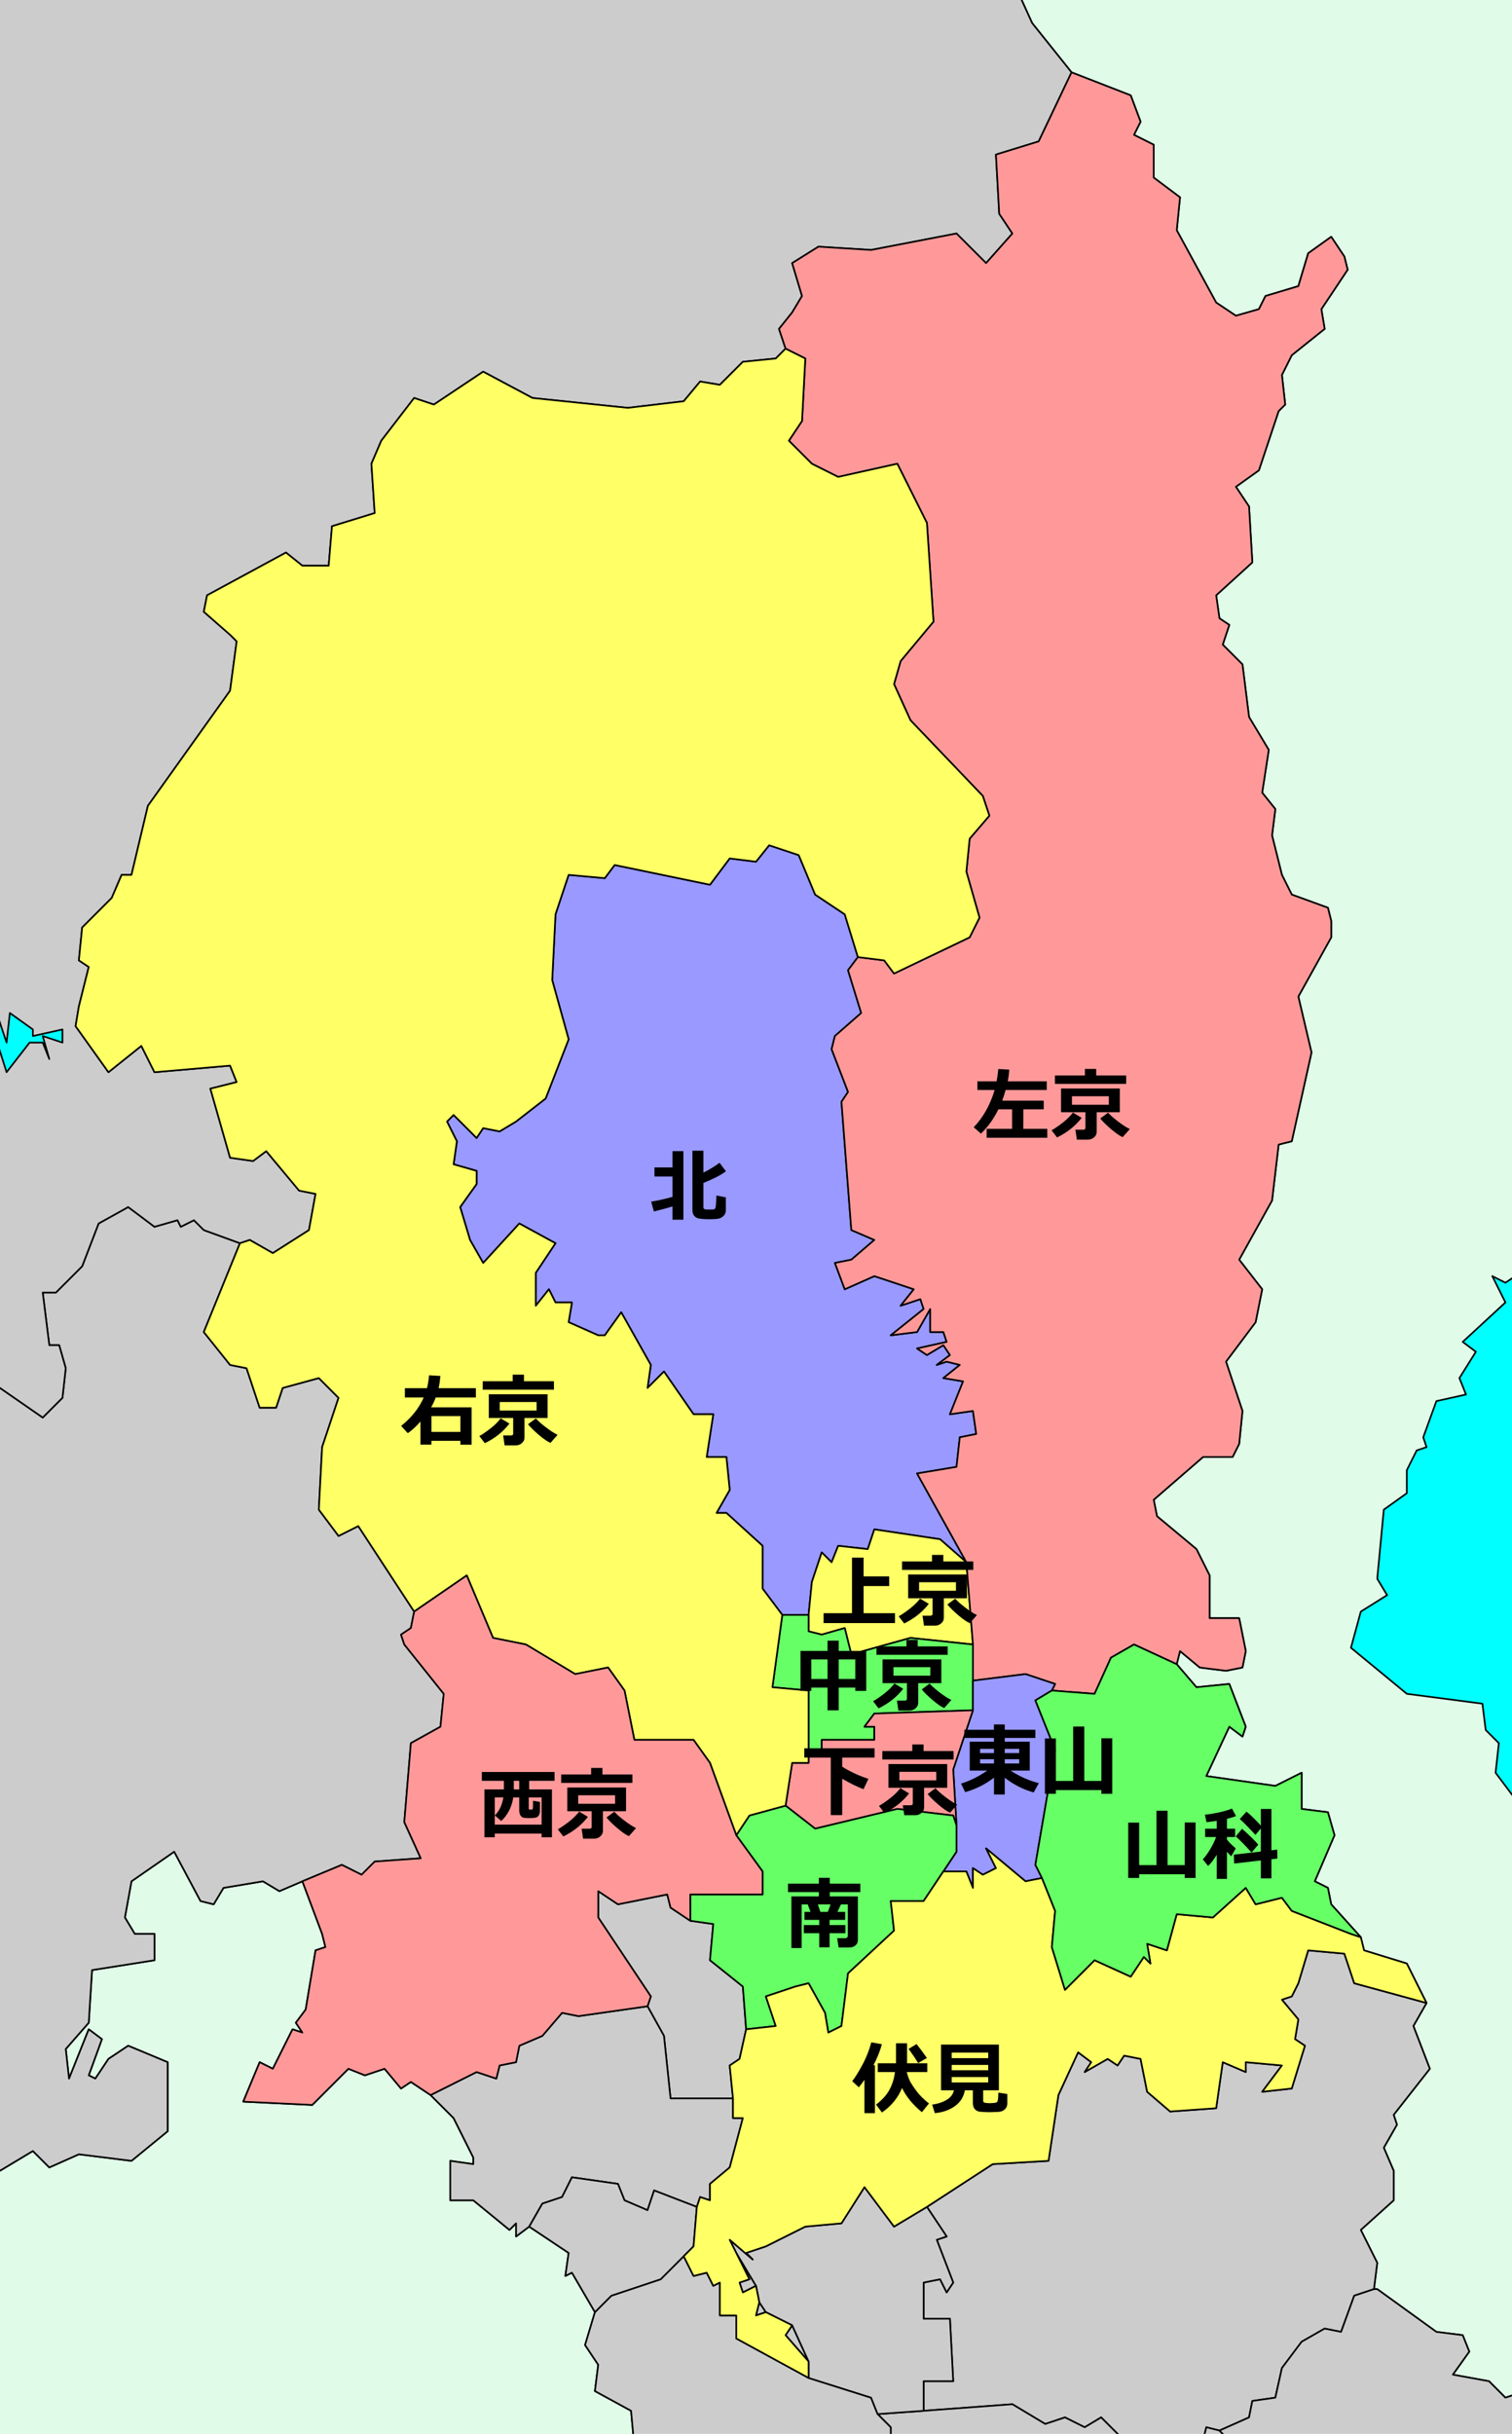 <?xml version="1.0" encoding="UTF-8" standalone="no"?>
<svg
   xmlns:dc="http://purl.org/dc/elements/1.1/"
   xmlns:cc="http://creativecommons.org/ns#"
   xmlns:rdf="http://www.w3.org/1999/02/22-rdf-syntax-ns#"
   xmlns:svg="http://www.w3.org/2000/svg"
   xmlns="http://www.w3.org/2000/svg"
   xmlns:xlink="http://www.w3.org/1999/xlink"
   xmlns:sodipodi="http://sodipodi.sourceforge.net/DTD/sodipodi-0.dtd"
   xmlns:inkscape="http://www.inkscape.org/namespaces/inkscape"
   width="460"
   height="740"
   version="1.1"
   id="svg2"
   inkscape:version="0.48.2 r9819"
   sodipodi:docname="Higashiyama-ku_in_Kyoto_City.svg">
  <defs
     id="defs145">
    <defs
       id="defs10">
      <path
         id="25000"
         d="m 309,-4 5,11 12,15 18,7 3,8 -2,4 6,3 v 10 l 8,6 -1,10 12,22 6,4 7,-2 2,-4 10,-3 3,-10 7,-5 4,6 1,4 -8,12 1,6 -10,8 -3,6 1,9 -2,2 -6,18 -7,5 4,6 1,17 -11,10 1,7 3,2 -2,6 6,6 2,16 6,10 -2,13 4,5 -1,8 3,12 3,6 11,4 1,4 v 5 l -10,18 4,17 -6,27 -4,1 -2,17 -10,18 7,9 -2,10 -9,12 5,15 -1,10 -2,4 h -9 l -15,13 1,5 12,10 4,8 v 13 h 9 l 2,10 -1,5 -5,1 -8,-1 -6,-5 -1,4 6,7 10,-1 5,13 -1,3 -4,-3 -7,15 21,3 8,-4 v 11 l 8,1 2,7 -6,14 4,2 1,5 9,10 1,4 13,4 6,12 -4,7 5,13 -11,14 1,3 -4,7 3,7 v 9 l -10,9 5,10 -1,8 h 1 l 18,13 8,1 2,5 -5,7 11,2 5,5 6,-2 V -4 z"
         inkscape:connector-curvature="0" />
      <path
         id="27000"
         d="m 193,744 -1,-11 -11,-6 1,-8 -4,-6 3,-10 -7,-12 -2,1 1,-7 -12,-8 -4,3 v -4 l -2,2 -11,-9 h -7 v -12 l 7,1 v -2 l -6,-12 -7,-7 -6,-4 -3,2 -5,-6 -6,2 -5,-2 -11,11 -21,-1 5,-12 4,2 6,-12 3,1 -2,-3 3,-4 3,-18 3,-1 -1,-4 -6,-16 -7,3 -5,-3 -12,2 -3,5 -4,-1 -8,-15 -13,9 -2,11 3,5 h 6 v 8 l -19,3 -1,16 -7,8 1,9 6,-15 4,3 -4,11 2,1 4,-6 6,-4 12,5 v 21 l -11,9 -16,-2 -9,4 -5,-5 -10,6 -4,-5 v 89 z"
         inkscape:connector-curvature="0" />
      <path
         id="26204"
         d="m 367,744 -1,-2 1,-4 4,1 9,-4 1,-5 7,-1 2,-9 6,-8 7,-4 5,1 4,-11 6,-2 1,-8 -5,-10 10,-9 v -9 l -3,-7 4,-7 -1,-3 11,-14 -5,-13 4,-7 -22,-6 -3,-9 -11,-1 -3,10 -2,4 -3,1 5,6 -1,6 3,2 -4,13 -9,1 6,-8 -11,-1 v 3 l -7,-3 -2,14 -14,1 -7,-6 -2,-10 -5,-1 -2,3 -3,-2 -7,4 2,-3 -4,-3 -6,13 -3,20 -17,1 -20,13 6,9 -3,1 5,13 -2,3 -2,-4 -5,1 v 11 h 8 l 1,19 h -9 v 9 l 27,-2 10,6 6,-2 6,3 5,-3 6,6 5,3 z"
         inkscape:connector-curvature="0" />
      <path
         id="26206"
         d="m -4,429 2,4 h -2 z m 0,226 4,5 10,-6 5,5 9,-4 16,2 11,-9 v -21 l -12,-5 -6,4 -4,6 -2,-1 4,-11 -4,-3 -6,15 -1,-9 7,-8 1,-16 19,-3 v -8 h -6 l -3,-5 2,-11 13,-9 8,15 4,1 3,-5 12,-2 5,3 7,-3 12,-5 6,3 4,-4 14,-1 -5,-11 2,-24 9,-5 1,-10 -12,-15 -1,-3 3,-2 1,-5 -17,-26 -6,3 -6,-8 1,-19 5,-15 -6,-6 -11,3 -2,6 h -5 l -4,-12 -5,-1 -8,-10 11,-27 -11,-4 -3,-3 -4,2 -1,-2 -7,2 -8,-6 -9,5 -5,13 -8,8 h -4 l 2,16 h 3 l 2,7 -1,9 -6,6 -13,-9 -4,1 z"
         inkscape:connector-curvature="0" />
      <path
         id="26207"
         d="m 346,744 -5,-3 -6,-6 -5,3 -6,-3 -6,2 -10,-6 -27,2 -14,1 4,4 v 6 z"
         inkscape:connector-curvature="0" />
      <path
         id="26208"
         d="m 223,638 -1,-10 3,-2 2,-9 -1,-13 -10,-8 1,-11 -7,-1 -6,-4 -1,-4 -15,3 -6,-4 v 8 l 16,24 -1,3 5,9 2,19 z"
         inkscape:connector-curvature="0" />
      <path
         id="26209"
         d="m 212,671 1,-3 3,1 v -5 l 6,-5 4,-15 h -3 v -6 h -19 l -2,-19 -5,-9 -21,3 -5,-1 -6,7 -7,3 -1,5 -5,1 -1,4 -6,-2 -14,7 7,7 6,12 v 2 l -7,-1 v 12 h 7 l 11,9 2,-2 v 4 l 4,-3 4,-7 6,-2 3,-6 14,2 2,5 7,3 2,-6 z"
         inkscape:connector-curvature="0" />
      <path
         id="26210"
         d="m 224,685 4,8 -3,1 1,3 4,-2 z m 47,59 v -6 l -4,-4 -2,-5 -19,-6 -22,-12 v -7 h -5 v -10 l -2,1 -2,-4 -4,1 -3,-6 -7,7 -15,5 -5,5 -3,10 4,6 -1,8 11,6 1,11 z m -40,-44 -1,4 3,-1 z m 10,7 -2,3 7,8 z"
         inkscape:connector-curvature="0" />
      <path
         id="26213"
         d="m -4,433 h 2 l -2,-4 z M -4,-4 v 427 l 4,-1 13,9 6,-6 1,-9 -2,-7 h -3 l -2,-16 h 4 l 8,-8 5,-13 9,-5 8,6 7,-2 1,2 4,-2 3,3 11,4 3,-1 7,4 11,-7 2,-11 -5,-1 -10,-12 -4,3 -7,-1 -6,-21 8,-2 -2,-5 -23,2 -4,-8 -10,8 -10,-14 1,-6 3,-12 -3,-2 1,-10 9,-9 3,-7 h 3 l 5,-21 25,-35 2,-15 -2,-2 -8,-7 1,-5 24,-13 5,4 h 8 l 1,-12 13,-4 -1,-15 3,-7 10,-13 6,2 15,-10 15,8 29,3 17,-2 5,-6 6,1 7,-7 10,-1 3,-3 -2,-6 4,-5 3,-5 -3,-10 8,-5 16,1 26,-5 9,9 8,-9 -4,-6 -1,-18 13,-4 10,-21 -12,-15 -5,-11 z"
         inkscape:connector-curvature="0" />
      <path
         id="26303"
         d="m 208,686 3,-3 1,-12 -13,-5 -2,6 -7,-3 -2,-5 -14,-2 -3,6 -6,2 -4,7 12,8 -1,7 2,-1 7,12 5,-5 15,-5 z"
         inkscape:connector-curvature="0" />
      <path
         id="26322"
         d="m 281,724 h 9 l -1,-19 h -8 v -11 l 5,-1 2,4 2,-3 -5,-13 3,-1 -6,-9 -10,6 -9,-12 -7,11 -11,1 -12,6 -6,2 2,2 -7,-6 2,4 6,10 1,5 2,3 8,4 5,11 v 5 l 19,6 2,5 14,-1 z m 94,20 v -1 l -4,-4 -4,-1 -1,4 1,2 z"
         inkscape:connector-curvature="0" />
      <path
         id="26344"
         d="m 464,744 v -17 l -6,2 -5,-5 -11,-2 5,-7 -2,-5 -8,-1 -18,-13 h -1 l -6,2 -4,11 -5,-1 -7,4 -6,8 -2,9 -7,1 -1,5 -9,4 4,4 v 1 z"
         inkscape:connector-curvature="0" />
      <path
         id="26101"
         d="m 294,475 -15,-27 12,-2 1,-9 5,-1 -1,-7 -7,1 4,-10 -6,-1 5,-4 -4,-1 -3,1 4,-3 -2,-3 -5,3 -3,-2 9,-2 -1,-3 h -4 v -7 l -4,7 -8,1 10,-8 -1,-3 -6,2 4,-5 -12,-4 -9,4 -3,-8 5,-1 7,-6 -7,-3 -3,-39 2,-3 -5,-13 1,-4 8,-7 -4,-13 3,-4 -4,-13 -9,-6 -5,-12 -6,-2 -3,-1 -4,5 -8,-1 -6,8 -29,-6 -3,4 -11,-1 -4,12 -1,20 5,18 -7,18 -9,7 -5,3 -5,-1 -2,3 -7,-7 -2,2 3,6 -1,7 7,2 v 4 l -5,7 3,10 4,7 11,-12 11,6 -6,9 v 10 l 4,-5 2,4 h 5 l -1,6 9,4 h 2 l 5,-7 9,16 -1,7 5,-5 9,13 h 6 l -2,13 h 6 l 1,10 -4,7 h 3 l 11,10 v 13 l 6,8 h 8 l 1,-10 3,-9 3,3 2,-5 9,1 2,-6 20,3 z"
         inkscape:connector-curvature="0" />
      <path
         id="26102"
         d="m 296,500 -2,-25 -8,-7 -20,-3 -2,6 -9,-1 -2,5 -3,-3 -3,9 -1,10 v 5 l 4,1 7,-2 2,8 18,-5 z"
         inkscape:connector-curvature="0" />
      <path
         id="26103"
         d="m 296,500 v 11 l 16,-2 9,3 -1,2 13,1 5,-11 7,-4 13,6 1,-4 6,5 8,1 5,-1 1,-5 -2,-10 h -9 v -13 l -4,-8 -12,-10 -1,-5 15,-13 h 9 l 2,-4 1,-10 -5,-15 9,-12 2,-10 -7,-9 10,-18 2,-17 4,-1 6,-27 -4,-17 10,-18 v -5 l -1,-4 -11,-4 -3,-6 -3,-12 1,-8 -4,-5 2,-13 -6,-10 -2,-16 -6,-6 2,-6 -3,-2 -1,-7 11,-10 -1,-17 -4,-6 7,-5 6,-18 2,-2 -1,-9 3,-6 10,-8 -1,-6 8,-12 -1,-4 -4,-6 -7,5 -3,10 -10,3 -2,4 -7,2 -6,-4 -12,-22 1,-10 -8,-6 V 44 l -6,-3 2,-4 -3,-8 -18,-7 -10,21 -13,4 1,18 4,6 -8,9 -9,-9 -26,5 -16,-1 -8,5 3,10 -3,5 -4,5 2,6 6,3 -1,19 -4,6 7,7 8,4 18,-4 9,18 2,30 -10,12 -2,7 5,11 22,23 2,6 -6,7 -1,10 4,14 -3,6 -23,11 -3,-4 -8,-1 -3,4 4,13 -8,7 -1,4 5,13 -2,3 3,39 7,3 -7,6 -5,1 3,8 9,-4 12,4 -4,5 6,-2 1,3 -10,8 8,-1 4,-7 v 7 h 4 l 1,3 -9,2 3,2 5,-3 2,3 -4,3 3,-1 4,1 -5,4 6,1 -4,10 7,-1 1,7 -5,1 -1,9 -12,2 15,27 z"
         inkscape:connector-curvature="0" />
      <path
         id="26104"
         d="m 296,520 v -9 -11 l -19,-2 -18,5 -2,-8 -7,2 -4,-1 v -5 h -8 l -3,22 11,1 v 18 h 4 v -3 h 16 v -4 h -3 l 3,-4 z"
         inkscape:connector-curvature="0" />
      <path
         id="26105"
         d="m 287,569 h 7 l 2,5 v -6 l 3,2 4,-2 -3,-6 12,10 5,-1 -2,-4 6,-35 -6,-15 5,-3 1,-2 -9,-3 -16,2 v 9 l -6,18 1,17 v 8 z"
         inkscape:connector-curvature="0" />
      <path
         id="26106"
         d="m 291,555 -1,-17 6,-18 -30,1 -3,4 h 3 v 4 h -16 v 3 h -4 v 4 h -5 l -2,13 9,7 25,-6 17,2 z"
         inkscape:connector-curvature="0" />
      <path
         id="26107"
         d="m 251,612 1,6 4,-2 2,-16 14,-13 -1,-9 h 10 l 6,-9 4,-6 v -8 l -1,-3 -17,-2 -25,6 -9,-7 -11,3 -4,6 8,11 v 7 h -22 v 8 l 7,1 -1,11 10,8 1,13 9,-1 -3,-9 9,-3 4,-1 z"
         inkscape:connector-curvature="0" />
      <path
         id="26108"
         d="m 126,490 16,-11 8,19 10,2 15,9 10,-2 5,7 3,15 h 18 l 5,7 8,22 4,-6 11,-3 2,-13 h 5 v -4 -18 l -11,-1 3,-22 -6,-8 v -13 l -11,-10 h -3 l 4,-7 -1,-10 h -6 l 2,-13 h -6 l -9,-13 -5,5 1,-7 -9,-16 -5,7 h -2 l -9,-4 1,-6 h -5 l -2,-4 -4,5 v -10 l 6,-9 -11,-6 -11,12 -4,-7 -3,-10 5,-7 v -4 l -7,-2 1,-7 -3,-6 2,-2 7,7 2,-3 5,1 5,-3 9,-7 7,-18 -5,-18 1,-20 4,-12 11,1 3,-4 29,6 6,-8 8,1 4,-5 3,1 6,2 5,12 9,6 4,13 8,1 3,4 23,-11 3,-6 -4,-14 1,-10 6,-7 -2,-6 -22,-23 -5,-11 2,-7 10,-12 -2,-30 -9,-18 -18,4 -8,-4 -7,-7 4,-6 1,-19 -6,-3 -3,3 -10,1 -7,7 -6,-1 -5,6 -17,2 -29,-3 -15,-8 -15,10 -6,-2 -10,13 -3,7 1,15 -13,4 -1,12 h -8 l -5,-4 -24,13 -1,5 8,7 2,2 -2,15 -25,35 -5,21 h -3 l -3,7 -9,9 -1,10 3,2 -3,12 -1,6 10,14 10,-8 4,8 23,-2 2,5 -8,2 6,21 7,1 4,-3 10,12 5,1 -2,11 -11,7 -7,-4 -3,1 -11,27 8,10 5,1 4,12 h 5 l 2,-6 11,-3 6,6 -5,15 -1,19 6,8 6,-3 z"
         inkscape:connector-curvature="0" />
      <path
         id="26109"
         d="m 224,685 -2,-4 7,6 -2,-2 6,-2 12,-6 11,-1 7,-11 9,12 10,-6 20,-13 17,-1 3,-20 6,-13 4,3 -2,3 7,-4 3,2 2,-3 5,1 2,10 7,6 14,-1 2,-14 7,3 v -3 l 11,1 -6,8 9,-1 4,-13 -3,-2 1,-6 -5,-6 3,-1 2,-4 3,-10 11,1 3,9 22,6 -6,-12 -13,-4 -1,-4 -3,-1 -18,-7 -3,-4 -8,2 -3,-5 -10,9 -11,-1 -3,11 -6,-2 1,6 -2,-2 -4,6 -11,-5 -9,9 -4,-13 1,-11 -4,-10 -5,1 -12,-10 3,6 -4,2 -3,-2 v 6 l -2,-5 h -7 l -6,9 h -10 l 1,9 -14,13 -2,16 -4,2 -1,-6 -5,-9 -4,1 -9,3 3,9 -9,1 -2,9 -3,2 1,10 v 6 h 3 l -4,15 -6,5 v 5 l -3,-1 -1,3 -1,12 -3,3 3,6 4,-1 2,4 2,-1 v 10 h 5 v 7 l 22,12 v -5 l -7,-8 2,-3 -8,-4 -3,1 1,-4 -1,-5 -4,2 -1,-3 3,-1 z"
         inkscape:connector-curvature="0" />
      <path
         id="26110"
         d="m 358,506 -13,-6 -7,4 -5,11 -13,-1 -5,3 6,15 -6,35 2,4 4,10 -1,11 4,13 9,-9 11,5 4,-6 2,2 -1,-6 6,2 3,-11 11,1 10,-9 3,5 8,-2 3,4 18,7 3,1 -9,-10 -1,-5 -4,-2 6,-14 -2,-7 -8,-1 v -11 l -8,4 -21,-3 7,-15 4,3 1,-3 -5,-13 -10,1 z"
         inkscape:connector-curvature="0" />
      <path
         id="26111"
         d="m 197,610 1,-3 -16,-24 v -8 l 6,4 15,-3 1,4 6,4 v -8 h 22 v -7 l -8,-11 -8,-22 -5,-7 h -18 l -3,-15 -5,-7 -10,2 -15,-9 -10,-2 -8,-19 -16,11 -1,5 -3,2 1,3 12,15 -1,10 -9,5 -2,24 5,11 -14,1 -4,4 -6,-3 -12,5 6,16 1,4 -3,1 -3,18 -3,4 2,3 -3,-1 -6,12 -4,-2 -5,12 21,1 11,-11 5,2 6,-2 5,6 3,-2 6,4 14,-7 6,2 1,-4 5,-1 1,-5 7,-3 6,-7 5,1 z"
         inkscape:connector-curvature="0" />
    </defs>
  </defs>
  <sodipodi:namedview
     pagecolor="#ffffff"
     bordercolor="#666666"
     borderopacity="1"
     objecttolerance="10"
     gridtolerance="10"
     guidetolerance="10"
     inkscape:pageopacity="0"
     inkscape:pageshadow="2"
     inkscape:window-width="1366"
     inkscape:window-height="715"
     id="namedview143"
     showgrid="false"
     inkscape:zoom="0.89868744"
     inkscape:cx="246.51558"
     inkscape:cy="359.857"
     inkscape:window-x="-8"
     inkscape:window-y="-8"
     inkscape:window-maximized="1"
     inkscape:current-layer="svg2" />
  <title
     id="title4">京都府京都市東山区位置図</title>
  <desc
     id="desc6">Author: Lincun</desc>
  <g
     id="g4012">
    <rect
       x="-10"
       y="-10"
       width="480"
       height="760"
       id="rect35"
       style="fill:#ffffff" />
    <rect
       x="0"
       y="0"
       width="460"
       height="740"
       id="rect37"
       style="fill:#deecf9" />
    <a
       id="a41"
       xlink:href="http://ja.wikipedia.org/wiki/滋賀県"
       style="stroke:#000000;stroke-width:0.5;stroke-linejoin:round">
      <use
         height="812"
         width="460"
         y="0"
         x="0"
         style="fill:#e0fbe8"
         id="use43"
         xlink:href="#25000" />
    </a>
    <a
       id="a45"
       xlink:href="http://ja.wikipedia.org/wiki/大阪府"
       style="stroke:#000000;stroke-width:0.5;stroke-linejoin:round">
      <use
         height="812"
         width="460"
         y="0"
         x="0"
         style="fill:#e0fbe8"
         id="use47"
         xlink:href="#27000" />
    </a>
    <a
       id="a49"
       xlink:href="http://ja.wikipedia.org/wiki/宇治市"
       style="fill:#cccccc;fill-opacity:1;stroke:#000000;stroke-width:0.5;stroke-linejoin:round">
      <use
         height="812"
         width="460"
         y="0"
         x="0"
         style="fill:#cccccc;fill-opacity:1"
         id="use51"
         xlink:href="#26204" />
    </a>
    <a
       id="a53"
       xlink:href="http://ja.wikipedia.org/wiki/亀岡市"
       style="fill:#cccccc;fill-opacity:1;stroke:#000000;stroke-width:0.5;stroke-linejoin:round">
      <use
         height="812"
         width="460"
         y="0"
         x="0"
         style="fill:#cccccc;fill-opacity:1"
         id="use55"
         xlink:href="#26206" />
    </a>
    <a
       id="a57"
       xlink:href="http://ja.wikipedia.org/wiki/城陽市"
       style="stroke:#000000;stroke-width:0.5;stroke-linejoin:round">
      <use
         height="812"
         width="460"
         y="0"
         x="0"
         style="fill:#cccccc;fill-opacity:1"
         id="use59"
         xlink:href="#26207" />
    </a>
    <a
       id="a61"
       xlink:href="http://ja.wikipedia.org/wiki/向日市"
       style="fill:#cccccc;fill-opacity:1;stroke:#000000;stroke-width:0.5;stroke-linejoin:round">
      <use
         height="812"
         width="460"
         y="0"
         x="0"
         style="fill:#cccccc;fill-opacity:1"
         id="use63"
         xlink:href="#26208" />
    </a>
    <a
       id="a65"
       xlink:href="http://ja.wikipedia.org/wiki/長岡京市"
       style="fill:#cccccc;fill-opacity:1;stroke:#000000;stroke-width:0.5;stroke-linejoin:round">
      <use
         height="812"
         width="460"
         y="0"
         x="0"
         style="fill:#cccccc;fill-opacity:1"
         id="use67"
         xlink:href="#26209" />
    </a>
    <a
       id="a69"
       xlink:href="http://ja.wikipedia.org/wiki/八幡市"
       style="fill:#cccccc;fill-opacity:1;stroke:#000000;stroke-width:0.5;stroke-linejoin:round">
      <use
         height="812"
         width="460"
         y="0"
         x="0"
         style="fill:#cccccc;fill-opacity:1"
         id="use71"
         xlink:href="#26210" />
    </a>
    <a
       id="a73"
       xlink:href="http://ja.wikipedia.org/wiki/南丹市"
       style="fill:#cccccc;fill-opacity:1;stroke:#000000;stroke-width:0.5;stroke-linejoin:round">
      <use
         height="812"
         width="460"
         y="0"
         x="0"
         style="fill:#cccccc;fill-opacity:1"
         id="use75"
         xlink:href="#26213" />
    </a>
    <a
       id="a77"
       xlink:href="http://ja.wikipedia.org/wiki/大山崎町"
       style="stroke:#000000;stroke-width:0.5;stroke-linejoin:round">
      <use
         height="812"
         width="460"
         y="0"
         x="0"
         style="fill:#cccccc;fill-opacity:1"
         id="use79"
         xlink:href="#26303" />
    </a>
    <a
       id="a81"
       xlink:href="http://ja.wikipedia.org/wiki/久御山町"
       style="fill:#cccccc;fill-opacity:1;stroke:#000000;stroke-width:0.5;stroke-linejoin:round">
      <use
         height="812"
         width="460"
         y="0"
         x="0"
         style="fill:#cccccc;fill-opacity:1"
         id="use83"
         xlink:href="#26322" />
    </a>
    <a
       id="a85"
       xlink:href="http://ja.wikipedia.org/wiki/宇治田原町"
       style="fill:#cccccc;fill-opacity:1;stroke:#000000;stroke-width:0.5;stroke-linejoin:round">
      <use
         height="812"
         width="460"
         y="0"
         x="0"
         style="fill:#cccccc;fill-opacity:1"
         id="use87"
         xlink:href="#26344" />
    </a>
    <a
       id="a89"
       xlink:href="http://ja.wikipedia.org/wiki/北区"
       style="fill:#9999ff;fill-opacity:1;stroke:#000000;stroke-width:0.5;stroke-linejoin:round">
      <use
         height="812"
         width="460"
         y="0"
         x="0"
         style="fill:#9999ff;fill-opacity:1"
         id="use91"
         xlink:href="#26101" />
    </a>
    <a
       id="a93"
       xlink:href="http://ja.wikipedia.org/wiki/上京区"
       style="fill:#ffff66;fill-opacity:1;stroke:#000000;stroke-width:0.5;stroke-linejoin:round">
      <use
         height="812"
         width="460"
         y="0"
         x="0"
         style="fill:#ffff66;fill-opacity:1"
         id="use95"
         xlink:href="#26102" />
    </a>
    <a
       id="a97"
       xlink:href="http://ja.wikipedia.org/wiki/左京区"
       style="fill:#ff9999;fill-opacity:1;stroke:#000000;stroke-width:0.5;stroke-linejoin:round">
      <use
         height="812"
         width="460"
         y="0"
         x="0"
         style="fill:#ff9999;fill-opacity:1"
         id="use99"
         xlink:href="#26103" />
    </a>
    <a
       id="a101"
       xlink:href="http://ja.wikipedia.org/wiki/中京区"
       style="fill:#66ff66;fill-opacity:1;stroke:#000000;stroke-width:0.5;stroke-linejoin:round">
      <use
         height="812"
         width="460"
         y="0"
         x="0"
         style="fill:#66ff66;fill-opacity:1"
         id="use103"
         xlink:href="#26104" />
    </a>
    <a
       id="a105"
       xlink:href="http://ja.wikipedia.org/wiki/東山区"
       style="fill:#9999ff;fill-opacity:1;stroke:#000000;stroke-width:0.5;stroke-linejoin:round">
      <use
         height="812"
         width="460"
         y="0"
         x="0"
         style="fill:#9999ff;fill-opacity:1"
         id="use107"
         xlink:href="#26105" />
    </a>
    <a
       id="a109"
       xlink:href="http://ja.wikipedia.org/wiki/下京区"
       style="fill:#ff9999;fill-opacity:1;stroke:#000000;stroke-width:0.5;stroke-linejoin:round">
      <use
         height="812"
         width="460"
         y="0"
         x="0"
         style="fill:#ff9999;fill-opacity:1"
         id="use111"
         xlink:href="#26106" />
    </a>
    <a
       id="a113"
       xlink:href="http://ja.wikipedia.org/wiki/南区"
       style="fill:#66ff66;fill-opacity:1;stroke:#000000;stroke-width:0.5;stroke-linejoin:round">
      <use
         height="812"
         width="460"
         y="0"
         x="0"
         style="fill:#66ff66;fill-opacity:1"
         id="use115"
         xlink:href="#26107" />
    </a>
    <a
       id="a117"
       xlink:href="http://ja.wikipedia.org/wiki/右京区"
       style="fill:#ffff66;fill-opacity:1;stroke:#000000;stroke-width:0.5;stroke-linejoin:round">
      <use
         height="812"
         width="460"
         y="0"
         x="0"
         style="fill:#ffff66;fill-opacity:1"
         id="use119"
         xlink:href="#26108" />
    </a>
    <a
       id="a121"
       xlink:href="http://ja.wikipedia.org/wiki/伏見区"
       style="fill:#ffff66;fill-opacity:1;stroke:#000000;stroke-width:0.5;stroke-linejoin:round">
      <use
         height="812"
         width="460"
         y="0"
         x="0"
         style="fill:#ffff66;fill-opacity:1"
         id="use123"
         xlink:href="#26109" />
    </a>
    <a
       id="a125"
       xlink:href="http://ja.wikipedia.org/wiki/山科区"
       style="fill:#66ff66;fill-opacity:1;stroke:#000000;stroke-width:0.5;stroke-linejoin:round">
      <use
         height="812"
         width="460"
         y="0"
         x="0"
         style="fill:#66ff66;fill-opacity:1"
         id="use127"
         xlink:href="#26110" />
    </a>
    <a
       id="a129"
       xlink:href="http://ja.wikipedia.org/wiki/西京区"
       style="fill:#ff9999;fill-opacity:1;stroke:#000000;stroke-width:0.5;stroke-linejoin:round">
      <use
         height="812"
         width="460"
         y="0"
         x="0"
         style="fill:#ff9999;fill-opacity:1"
         id="use131"
         xlink:href="#26111" />
    </a>
    <path
       d="m 464,551 -9,-12 1,-9 -4,-4 -1,-8 -23,-3 -17,-14 3,-11 8,-5 -3,-5 2,-21 7,-5 v -7 l 3,-6 3,-1 -1,-3 4,-11 9,-2 -2,-5 5,-8 -4,-3 13,-12 -4,-8 4,2 6,-4 z M -4,299 l 6,18 1,-9 7,5 v 2 l 9,-2 v 4 l -6,-2 2,7 -2,-5 H 9 l -7,9 -6,-19 z"
       id="path133"
       inkscape:connector-curvature="0"
       style="fill:#00ffff;fill-opacity:1;stroke:#000000;stroke-width:0.5;stroke-linejoin:round" />
  </g>
  <g
     id="g3130">
    <g
       id="text4119"
       style="font-size:24px;font-style:normal;font-variant:normal;font-weight:bold;font-stretch:normal;text-align:center;line-height:112%;letter-spacing:-0.07px;word-spacing:0px;writing-mode:lr-tb;text-anchor:middle;fill:#000000;fill-opacity:1;stroke:none;font-family:Meiryo;-inkscape-font-specification:Meiryo Bold">
      <path
         id="path3126"
         style=""
         d="m 140.073,438.075 -8.812,0 0,1.16 -3.34,0 0,-7.031 c -1.203,1.414 -2.488,2.598 -3.855,3.551 l -2.027,-2.215 c 3.125,-2.477 5.414,-5.355 6.867,-8.637 l -5.73,0 0,-2.836 6.727,0 c 0.281,-1.062 0.492,-2.367 0.633,-3.914 l 3.457,0.199 c -0.141,1.469 -0.324,2.707 -0.551,3.715 l 11.332,0 0,2.836 -12.199,0 c -0.391,1.023 -0.863,2.023 -1.418,3 l 12.316,0 0,11.355 -3.398,0 z m -8.812,-2.707 8.812,0 0,-4.805 -8.812,0 z" />
      <path
         id="path3128"
         style=""
         d="m 168.526,422.524 -21.668,0 0,-2.566 9.117,0 0,-1.992 3.434,0 0,1.992 9.117,0 z m -8.965,14.543 c -1e-5,0.688 -0.268,1.26 -0.803,1.717 -0.535,0.457 -1.15,0.686 -1.846,0.686 l -3.387,0 -0.445,-3.023 2.32,0 c 0.484,0 0.727,-0.176 0.727,-0.527 l 0,-4.781 -7.418,0 0,-7.219 17.883,0 0,7.219 -7.031,0 z m 3.691,-8.203 0,-2.59 -11.215,0 0,2.59 z m -8.262,3.984 c -1.945,2.492 -4.441,4.477 -7.488,5.953 l -1.676,-2.168 c 1.055,-0.594 2.217,-1.391 3.486,-2.391 1.27,-1 2.275,-2 3.018,-3 z m 14.648,3.41 -2.168,2.449 c -0.867,-0.359 -2.022,-1.148 -3.463,-2.367 -1.441,-1.219 -2.564,-2.32 -3.369,-3.305 l 2.391,-1.77 c 0.539,0.648 1.514,1.518 2.924,2.607 1.41,1.09 2.639,1.885 3.686,2.385 z" />
    </g>
    <g
       id="text4119-1"
       style="font-size:24px;font-style:normal;font-variant:normal;font-weight:bold;font-stretch:normal;text-align:center;line-height:112%;letter-spacing:-0.07px;word-spacing:0px;writing-mode:lr-tb;text-anchor:middle;fill:#000000;fill-opacity:1;stroke:none;font-family:Meiryo;-inkscape-font-specification:Meiryo Bold">
      <path
         id="path3123"
         style=""
         d="m 220.831,367.935 c -2e-5,0.672 -0.207,1.23 -0.621,1.676 -0.414,0.445 -0.908,0.738 -1.482,0.879 -0.574,0.141 -1.6,0.211 -3.076,0.211 -0.836,0 -1.67,-0.043 -2.502,-0.129 -0.832,-0.086 -1.455,-0.354 -1.869,-0.803 -0.414,-0.449 -0.621,-1.076 -0.621,-1.881 l 0,-18.023 3.34,0 0,6.68 c 1.859,-0.953 3.496,-1.957 4.91,-3.012 l 1.945,2.59 c -1.406,1.078 -3.691,2.262 -6.855,3.551 l 0,7.348 c -2e-5,0.234 0.068,0.41 0.205,0.527 0.137,0.117 0.353,0.18 0.65,0.188 0.297,0.008 0.617,0.012 0.961,0.012 0.781,0 1.242,-0.018 1.383,-0.053 0.141,-0.035 0.26,-0.125 0.357,-0.27 0.098,-0.145 0.174,-0.439 0.229,-0.885 0.055,-0.445 0.113,-1.461 0.176,-3.047 l 2.871,0.551 z m -16.242,-1.113 c -1.602,0.484 -3.484,0.992 -5.648,1.523 l -0.832,-3 c 1.844,-0.273 4.004,-0.754 6.48,-1.441 l 0,-6.188 -5.473,0 0,-2.766 5.473,0 0,-4.945 3.328,0 0,20.836 -3.328,0 z" />
    </g>
    <g
       id="text4119-4"
       style="font-size:24px;font-style:normal;font-variant:normal;font-weight:bold;font-stretch:normal;text-align:center;line-height:112%;letter-spacing:-0.07px;word-spacing:0px;writing-mode:lr-tb;text-anchor:middle;fill:#000000;fill-opacity:1;stroke:none;font-family:Meiryo;-inkscape-font-specification:Meiryo Bold">
      <path
         id="path3118"
         style=""
         d="m 318.616,345.928 -18.445,0 0,-2.707 7.746,0 0,-5.93 -4.172,0 c -1.461,2.938 -3.23,5.398 -5.309,7.383 l -2.203,-1.934 c 2.875,-2.984 4.996,-6.762 6.363,-11.332 l -5.238,0 0,-2.637 5.836,0 c 0.234,-1.219 0.41,-2.469 0.527,-3.75 l 3.328,0.199 c -0.086,1.266 -0.238,2.449 -0.457,3.551 l 11.859,0 0,2.637 -12.504,0 c -0.344,1.227 -0.691,2.305 -1.043,3.234 l 12.633,0 0,2.648 -6.188,0 -0.023,5.93 7.289,0 z" />
      <path
         id="path3120"
         style=""
         d="m 342.617,329.557 -21.668,0 0,-2.566 9.117,0 0,-1.992 3.434,0 0,1.992 9.117,0 z m -8.965,14.543 c -2e-5,0.688 -0.268,1.26 -0.803,1.717 -0.535,0.457 -1.15,0.686 -1.846,0.686 l -3.387,0 -0.445,-3.023 2.32,0 c 0.484,1e-5 0.727,-0.176 0.727,-0.527 l 0,-4.781 -7.418,0 0,-7.219 17.883,0 0,7.219 -7.031,0 z m 3.691,-8.203 0,-2.59 -11.215,0 0,2.59 z m -8.262,3.984 c -1.945,2.492 -4.441,4.477 -7.488,5.953 l -1.676,-2.168 c 1.055,-0.594 2.217,-1.391 3.486,-2.391 1.27,-1 2.275,-2 3.018,-3 z m 14.648,3.41 -2.168,2.449 c -0.867,-0.359 -2.022,-1.148 -3.463,-2.367 -1.441,-1.219 -2.564,-2.32 -3.369,-3.305 l 2.391,-1.77 c 0.539,0.648 1.514,1.518 2.924,2.607 1.41,1.09 2.639,1.885 3.686,2.385 z" />
    </g>
    <g
       id="text4119-9"
       style="font-size:24px;font-style:normal;font-variant:normal;font-weight:bold;font-stretch:normal;text-align:center;line-height:112%;letter-spacing:-0.07px;word-spacing:0px;writing-mode:lr-tb;text-anchor:middle;fill:#000000;fill-opacity:1;stroke:none;font-family:Meiryo;-inkscape-font-specification:Meiryo Bold">
      <path
         id="path3113"
         style=""
         d="m 272.283,493.485 -21.727,0 0,-3 8.648,0 0,-16.898 3.527,0 0,5.707 7.793,0 0,2.93 -7.793,0 0,8.262 9.551,0 z" />
      <path
         id="path3115"
         style=""
         d="m 296.107,477.325 -21.668,0 0,-2.566 9.117,0 0,-1.992 3.434,0 0,1.992 9.117,0 z m -8.965,14.543 c -2e-5,0.688 -0.268,1.26 -0.803,1.717 -0.535,0.457 -1.15,0.686 -1.846,0.686 l -3.387,0 -0.445,-3.023 2.32,0 c 0.484,0 0.727,-0.176 0.727,-0.527 l 0,-4.781 -7.418,0 0,-7.219 17.883,0 0,7.219 -7.031,0 z m 3.691,-8.203 0,-2.59 -11.215,0 0,2.59 z m -8.262,3.984 c -1.945,2.492 -4.441,4.477 -7.488,5.953 l -1.676,-2.168 c 1.055,-0.594 2.217,-1.391 3.486,-2.391 1.27,-1 2.275,-2 3.018,-3 z m 14.648,3.41 -2.168,2.449 c -0.867,-0.359 -2.022,-1.148 -3.463,-2.367 -1.441,-1.219 -2.564,-2.32 -3.369,-3.305 l 2.391,-1.77 c 0.539,0.648 1.514,1.518 2.924,2.607 1.41,1.09 2.639,1.885 3.686,2.385 z" />
    </g>
    <g
       id="text4119-8"
       style="font-size:24px;font-style:normal;font-variant:normal;font-weight:bold;font-stretch:normal;text-align:center;line-height:112%;letter-spacing:-0.07px;word-spacing:0px;writing-mode:lr-tb;text-anchor:middle;fill:#000000;fill-opacity:1;stroke:none;font-family:Meiryo;-inkscape-font-specification:Meiryo Bold">
      <path
         id="path3108"
         style=""
         d="m 260.216,513.104 -5.062,0 0,6.914 -3.387,0 0,-6.914 -4.945,0 0,1.008 -3.281,0 0,-12.164 8.227,0 0,-3.117 3.387,0 0,3.117 8.379,0 0,12.164 -3.316,0 z m -5.062,-2.613 5.062,0 0,-5.953 -5.062,0 z m -8.332,0 4.945,0 0,-5.953 -4.945,0 z" />
      <path
         id="path3110"
         style=""
         d="m 288.318,503.143 -21.668,0 0,-2.566 9.117,0 0,-1.992 3.434,0 0,1.992 9.117,0 z m -8.965,14.543 c -1e-5,0.688 -0.268,1.26 -0.803,1.717 -0.535,0.457 -1.15,0.686 -1.846,0.686 l -3.387,0 -0.445,-3.023 2.32,0 c 0.484,0 0.727,-0.176 0.727,-0.527 l 0,-4.781 -7.418,0 0,-7.219 17.883,0 0,7.219 -7.031,0 z m 3.691,-8.203 0,-2.59 -11.215,0 0,2.59 z m -8.262,3.984 c -1.945,2.492 -4.441,4.477 -7.488,5.953 l -1.676,-2.168 c 1.055,-0.594 2.217,-1.391 3.486,-2.391 1.27,-1 2.275,-2 3.018,-3 z m 14.648,3.41 -2.168,2.449 c -0.867,-0.359 -2.022,-1.148 -3.463,-2.367 -1.441,-1.219 -2.564,-2.32 -3.369,-3.305 l 2.391,-1.77 c 0.539,0.648 1.514,1.518 2.924,2.607 1.41,1.09 2.639,1.885 3.686,2.385 z" />
    </g>
    <g
       id="text4119-2"
       style="font-size:24px;font-style:normal;font-variant:normal;font-weight:bold;font-stretch:normal;text-align:center;line-height:112%;letter-spacing:-0.07px;word-spacing:0px;writing-mode:lr-tb;text-anchor:middle;fill:#000000;fill-opacity:1;stroke:none;font-family:Meiryo;-inkscape-font-specification:Meiryo Bold">
      <path
         id="path3103"
         style=""
         d="m 256.228,551.883 -3.48,0 0,-17.496 -8.062,0 0,-2.836 21.398,0 0,2.836 -9.855,0 0,2.777 c 2.516,1.563 5.172,2.789 7.969,3.68 l -1.488,3.164 c -1.914,-0.727 -4.074,-1.789 -6.48,-3.188 z" />
      <path
         id="path3105"
         style=""
         d="m 290.107,534.961 -21.668,0 0,-2.566 9.117,0 0,-1.992 3.434,0 0,1.992 9.117,0 z m -8.965,14.543 c -2e-5,0.688 -0.268,1.26 -0.803,1.717 -0.535,0.457 -1.15,0.686 -1.846,0.686 l -3.387,0 -0.445,-3.023 2.32,0 c 0.484,0 0.727,-0.176 0.727,-0.527 l 0,-4.781 -7.418,0 0,-7.219 17.883,0 0,7.219 -7.031,0 z m 3.691,-8.203 0,-2.59 -11.215,0 0,2.59 z m -8.262,3.984 c -1.945,2.492 -4.441,4.477 -7.488,5.953 l -1.676,-2.168 c 1.055,-0.594 2.217,-1.391 3.486,-2.391 1.27,-1 2.275,-2 3.018,-3 z m 14.648,3.41 -2.168,2.449 c -0.867,-0.359 -2.022,-1.148 -3.463,-2.367 -1.441,-1.219 -2.564,-2.32 -3.369,-3.305 l 2.391,-1.77 c 0.539,0.648 1.514,1.518 2.924,2.607 1.41,1.09 2.639,1.885 3.686,2.385 z" />
    </g>
    <g
       id="text4119-5"
       style="font-size:24px;font-style:normal;font-variant:normal;font-weight:bold;font-stretch:normal;text-align:center;line-height:112%;letter-spacing:-0.07px;word-spacing:0px;writing-mode:lr-tb;text-anchor:middle;fill:#000000;fill-opacity:1;stroke:none;font-family:Meiryo;-inkscape-font-specification:Meiryo Bold">
      <path
         id="path3100"
         style=""
         d="m 252.381,592.076 -3.141,0 0,-4.289 -4.688,0 0,-2.473 4.688,0 0,-1.582 -4.488,0 0,-2.426 1.84,0 -0.855,-2.285 -1.852,0 0,13.277 -3.117,0 0,-15.703 8.344,0 0,-1.312 -9.375,0 0,-2.566 9.375,0 0,-1.781 3.34,0 0,1.781 9.293,0 0,2.566 -9.293,0 0,1.312 8.543,0 0,13.254 c -2e-5,0.703 -0.254,1.26 -0.762,1.67 -0.508,0.41 -1.148,0.615 -1.922,0.615 l -3.164,0 -0.457,-2.836 2.543,0 c 0.18,0 0.34,-0.064 0.48,-0.193 0.141,-0.129 0.211,-0.279 0.211,-0.451 l 0,-9.633 -2.074,0 -1.078,2.285 2.367,0 0,2.426 -4.758,0 0,1.582 4.828,0 0,2.473 -4.828,0 z m 0.316,-13.055 -3.891,0 0.785,2.285 2.25,0 z" />
    </g>
    <g
       id="text4119-7"
       style="font-size:24px;font-style:normal;font-variant:normal;font-weight:bold;font-stretch:normal;text-align:center;line-height:112%;letter-spacing:-0.07px;word-spacing:0px;writing-mode:lr-tb;text-anchor:middle;fill:#000000;fill-opacity:1;stroke:none;font-family:Meiryo;-inkscape-font-specification:Meiryo Bold">
      <path
         id="path3095"
         style=""
         d="m 346.578,570.993 -3.34,0 0,-16.828 3.34,0 0,12.914 5.262,0 0,-16.535 3.375,0 0,16.535 5.215,0 0,-12.961 3.305,0 0,16.875 -3.305,0 0,-1.137 -13.852,0 z" />
      <path
         id="path3097"
         style=""
         d="m 370.168,563.938 c -0.953,1.555 -1.832,2.688 -2.637,3.398 l -1.605,-2.016 c 0.664,-0.656 1.4,-1.654 2.209,-2.994 0.809,-1.34 1.424,-2.603 1.846,-3.791 l -3.34,0 0,-2.52 3.527,0 0,-2.391 c -1.281,0.203 -2.32,0.336 -3.117,0.398 l -0.48,-2.262 c 1.234,-0.117 2.668,-0.353 4.301,-0.709 1.633,-0.355 2.945,-0.744 3.938,-1.166 l 1.242,2.285 c -0.758,0.297 -1.684,0.578 -2.777,0.844 l 0,3 2.496,0 0,2.52 -2.496,0 0,0.75 c 0.562,0.773 1.457,1.676 2.684,2.707 l -1.371,2.414 c -0.422,-0.406 -0.859,-0.871 -1.312,-1.395 l 0,8.262 -3.105,0 z m 18.457,1.148 -1.816,0.211 0,5.812 -3.223,0 0,-5.449 -8.109,0.938 -0.094,-2.695 8.203,-0.949 0,-7.02 -1.629,1.969 c -2.406,-2.586 -4,-4.199 -4.781,-4.84 l 2.051,-2.238 c 1.297,1.039 2.75,2.453 4.359,4.242 l 0,-5.051 3.223,0 0,12.562 1.77,-0.211 z m -5.824,-4.23 -2.039,2.402 c -1.945,-2.195 -3.555,-3.828 -4.828,-4.898 l 1.945,-2.32 c 2.305,2.016 3.945,3.621 4.922,4.816 z" />
    </g>
    <g
       id="text4119-52"
       style="font-size:24px;font-style:normal;font-variant:normal;font-weight:bold;font-stretch:normal;text-align:center;line-height:112%;letter-spacing:-0.07px;word-spacing:0px;writing-mode:lr-tb;text-anchor:middle;fill:#000000;fill-opacity:1;stroke:none;font-family:Meiryo;-inkscape-font-specification:Meiryo Bold">
      <path
         id="path3090"
         style=""
         d="m 266.181,642.489 -3.188,0 0,-10.137 c -0.492,0.734 -1.062,1.496 -1.711,2.285 l -2.016,-1.863 c 0.82,-1.016 1.83,-2.627 3.029,-4.834 1.199,-2.207 2.127,-4.533 2.783,-6.979 l 3.234,0.574 c -0.672,2.336 -1.535,4.465 -2.59,6.387 l 0.457,0 z m 8.25,-7.676 c -1.164,2.953 -3.203,5.449 -6.117,7.488 l -1.793,-2.402 c 1.875,-1.422 3.242,-2.939 4.102,-4.553 0.859,-1.613 1.41,-3.393 1.652,-5.338 l -5.227,0 0,-2.684 5.543,0 0,-6.07 3.363,0 0,6.07 6.164,0 0,2.684 -6.258,0 c 0.375,1.367 0.766,2.406 1.172,3.117 0.406,0.711 1.029,1.631 1.869,2.76 0.84,1.129 2.08,2.354 3.721,3.674 l -2.156,2.648 c -2.836,-2.359 -4.848,-4.824 -6.035,-7.395 z m 7.57,-9.094 -2.672,1.535 c -0.727,-1.195 -1.691,-2.629 -2.895,-4.301 l 2.414,-1.465 c 0.781,0.969 1.832,2.379 3.152,4.23 z" />
      <path
         id="path3092"
         style=""
         d="m 293.533,635.552 c -0.344,2.023 -1.359,3.633 -3.047,4.828 -1.688,1.195 -3.715,1.898 -6.082,2.109 l -0.82,-2.59 c 1.742,-0.234 3.221,-0.721 4.436,-1.459 1.215,-0.738 1.943,-1.701 2.186,-2.889 l -3.914,0 0,-13.898 17.602,0 0,13.898 -4.781,0 0,3.176 c -2e-5,0.188 0.059,0.34 0.176,0.457 0.117,0.117 0.402,0.193 0.855,0.229 0.453,0.035 0.781,0.053 0.984,0.053 0.211,0 0.543,-0.018 0.996,-0.053 0.453,-0.035 0.748,-0.074 0.885,-0.117 0.137,-0.043 0.26,-0.119 0.369,-0.229 0.109,-0.109 0.193,-0.42 0.252,-0.932 0.059,-0.512 0.088,-1.139 0.088,-1.881 l 2.742,0.422 0,2.883 c -3e-5,0.727 -0.262,1.33 -0.785,1.811 -0.523,0.48 -1.23,0.732 -2.121,0.756 -0.211,0 -0.664,0.016 -1.359,0.047 -0.523,0.023 -0.965,0.035 -1.324,0.035 -0.266,0 -0.672,-0.016 -1.219,-0.047 l -1.359,-0.082 c -0.359,-0.023 -0.68,-0.102 -0.961,-0.234 -0.281,-0.133 -0.525,-0.312 -0.732,-0.539 -0.207,-0.227 -0.363,-0.494 -0.469,-0.803 -0.105,-0.309 -0.158,-0.654 -0.158,-1.037 l 0,-3.914 z m 7.113,-9.785 0,-1.688 -11.109,0 0,1.688 z m -11.109,3.691 11.109,0 0,-1.629 -11.109,0 z m 11.109,2.062 -11.109,0 0,1.652 11.109,0 z" />
    </g>
    <g
       id="text4119-14"
       style="font-size:24px;font-style:normal;font-variant:normal;font-weight:bold;font-stretch:normal;text-align:center;line-height:112%;letter-spacing:-0.07px;word-spacing:0px;writing-mode:lr-tb;text-anchor:middle;fill:#000000;fill-opacity:1;stroke:none;font-family:Meiryo;-inkscape-font-specification:Meiryo Bold">
      <path
         id="path3085"
         style=""
         d="m 164.776,557.499 -14.25,0 0,1.125 -3.152,0 0,-14.566 5.93,0 0,-2.613 -6.715,0 0,-2.684 22.125,0 0,2.684 -7.723,0 0,2.613 6.926,0 0,14.566 -3.141,0 z m -8.461,-13.441 1.652,0 0,-2.613 -1.652,0 z m -5.789,10.711 14.25,0 0,-8.262 -3.914,0 0,3.363 c -2e-5,0.219 0.105,0.328 0.316,0.328 l 0.48,0 c 0.25,10e-6 0.398,-0.088 0.445,-0.264 0.047,-0.176 0.07,-0.709 0.07,-1.6 -2e-5,-0.25 -0.004,-0.523 -0.012,-0.82 l 2.109,0.363 0,2.613 c -2e-5,0.578 -0.102,1.045 -0.305,1.4 -0.203,0.355 -0.486,0.594 -0.85,0.715 -0.363,0.121 -1.119,0.182 -2.268,0.182 -0.695,10e-6 -1.229,-0.043 -1.6,-0.129 -0.371,-0.086 -0.678,-0.324 -0.92,-0.715 -0.242,-0.391 -0.363,-0.922 -0.363,-1.594 l 0,-3.844 -1.816,0 c -0.219,1.508 -0.666,2.891 -1.342,4.148 -0.676,1.258 -1.451,2.258 -2.326,3 l -1.945,-1.676 c 1.359,-1.328 2.227,-3.152 2.602,-5.473 l -2.613,0 z" />
      <path
         id="path3087"
         style=""
         d="m 192.397,542.089 -21.668,0 0,-2.566 9.117,0 0,-1.992 3.434,0 0,1.992 9.117,0 z m -8.965,14.543 c -2e-5,0.688 -0.268,1.26 -0.803,1.717 -0.535,0.457 -1.15,0.686 -1.846,0.686 l -3.387,0 -0.445,-3.023 2.32,0 c 0.484,0 0.727,-0.176 0.727,-0.527 l 0,-4.781 -7.418,0 0,-7.219 17.883,0 0,7.219 -7.031,0 z m 3.691,-8.203 0,-2.59 -11.215,0 0,2.59 z m -8.262,3.984 c -1.945,2.492 -4.441,4.477 -7.488,5.953 l -1.676,-2.168 c 1.055,-0.594 2.217,-1.391 3.486,-2.391 1.27,-1 2.275,-2 3.018,-3 z m 14.648,3.41 -2.168,2.449 c -0.867,-0.359 -2.022,-1.148 -3.463,-2.367 -1.441,-1.219 -2.564,-2.32 -3.369,-3.305 l 2.391,-1.77 c 0.539,0.648 1.514,1.518 2.924,2.607 1.41,1.09 2.639,1.885 3.686,2.385 z" />
    </g>
    <g
       id="text4119-8-3"
       style="font-size:24px;font-style:normal;font-variant:normal;font-weight:bold;font-stretch:normal;text-align:center;line-height:112%;letter-spacing:-0.07px;word-spacing:0px;writing-mode:lr-tb;text-anchor:middle;fill:#000000;fill-opacity:1;stroke:none;font-family:Meiryo;-inkscape-font-specification:Meiryo Bold">
      <path
         id="path3080"
         style=""
         d="m 302.41,540.49 c -2.602,2.016 -5.527,3.484 -8.777,4.406 l -1.254,-2.602 c 2.633,-0.789 5.297,-2.109 7.992,-3.961 l -5.344,0 0,-8.777 7.359,0 0,-1.148 -9,0 0,-2.473 9,0 0,-1.617 3.293,0 0,1.617 9.316,0 0,2.473 -9.316,0 0,1.148 7.605,0 0,8.777 -5.848,0 c 2.734,1.789 5.605,3.062 8.613,3.82 l -1.57,2.836 c -3.125,-0.867 -6.059,-2.355 -8.801,-4.465 l 0,5.086 -3.27,0 z m 3.27,-7.477 4.395,0 0,-1.277 -4.395,0 z m -7.512,0 4.23,0 0,-1.277 -4.23,0 z m 4.23,1.875 -4.23,0 0,1.289 4.23,0 z m 7.676,0 -4.395,0 0,1.289 4.395,0 z" />
      <path
         id="path3082"
         style=""
         d="m 321.231,545.4 -3.34,0 0,-16.828 3.34,0 0,12.914 5.262,0 0,-16.535 3.375,0 0,16.535 5.215,0 0,-12.961 3.305,0 0,16.875 -3.305,0 0,-1.137 -13.852,0 z" />
    </g>
  </g>
</svg>
